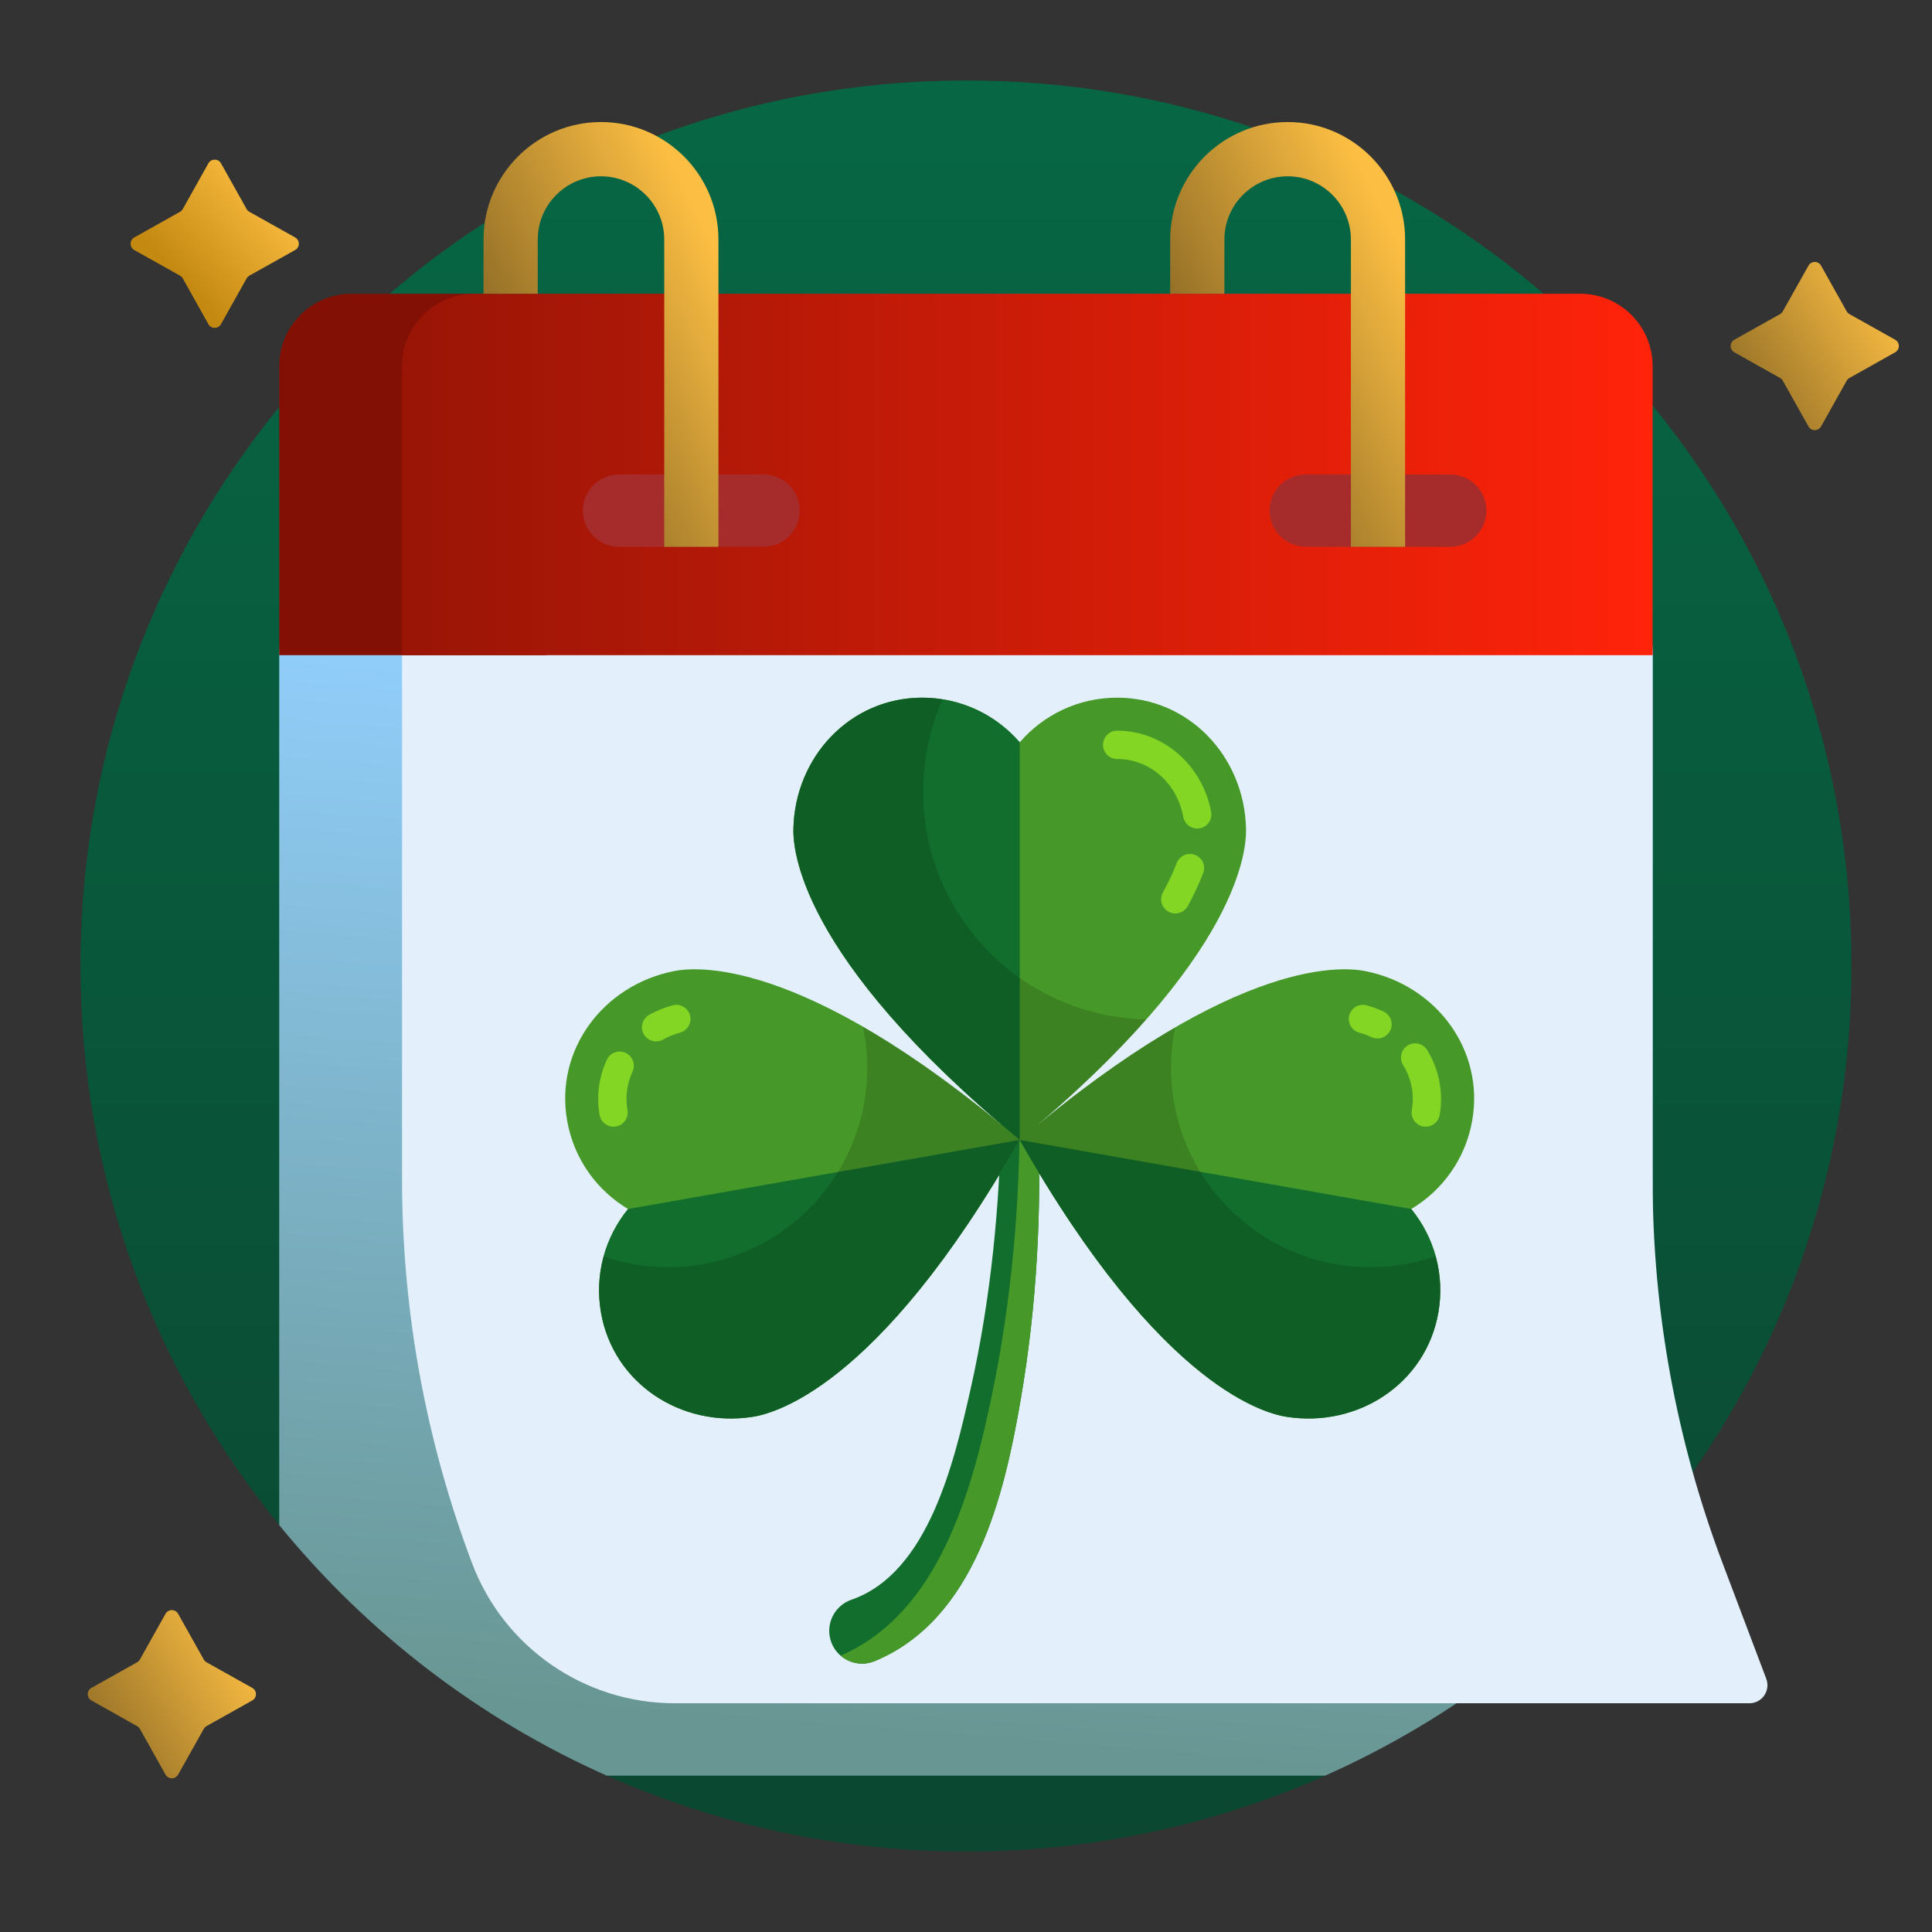 <svg width="36" height="36" viewBox="0 0 36 36" fill="none" xmlns="http://www.w3.org/2000/svg">
<rect x="0" y="0" width="36" height="36" fill="#333333" stroke="none"/>
<path d="M24.694 33.086C22.648 33.995 20.383 34.5 18 34.5C15.617 34.5 13.352 33.995 11.306 33.086C11.306 30.508 9.216 28.418 6.638 28.418H5.204C2.888 25.577 1.5 21.951 1.5 18C1.5 8.989 8.723 1.666 17.695 1.503C26.939 1.335 34.477 8.713 34.5 17.959C34.509 21.614 33.329 24.993 31.326 27.732H30.048C27.091 27.732 24.694 30.129 24.694 33.086Z" fill="url(#paint0_linear_3259_78479)"/>
<path d="M30.795 28.418C29.166 30.416 27.078 32.026 24.693 33.086H11.305C8.92 32.026 6.832 30.416 5.203 28.418V12.208C5.203 11.464 5.806 10.861 6.55 10.861H29.448C30.192 10.861 30.795 11.464 30.795 12.208V28.418Z" fill="url(#paint1_linear_3259_78479)"/>
<path d="M32.597 31.738H12.572C10.893 31.738 9.389 30.699 8.796 29.128C7.934 26.846 7.492 24.427 7.492 21.988V12.207C7.492 10.72 8.698 9.514 10.186 9.514H28.1C29.588 9.514 30.794 10.72 30.794 12.207V21.988C30.794 24.427 31.236 26.846 32.098 29.128L32.912 31.282C32.995 31.503 32.832 31.738 32.597 31.738Z" fill="#E3F0FB"/>
<path d="M10.187 12.208H5.203V6.821C5.203 6.077 5.806 5.474 6.55 5.474H8.84C9.584 5.474 10.187 6.077 10.187 6.821V12.208Z" fill="#821004"/>
<path d="M30.794 12.208H7.492V6.821C7.492 6.077 8.095 5.474 8.839 5.474H29.447C30.191 5.474 30.794 6.077 30.794 6.821V12.208Z" fill="url(#paint2_linear_3259_78479)"/>
<path d="M14.902 9.514C14.902 9.886 14.601 10.188 14.229 10.188H11.535C11.163 10.188 10.861 9.886 10.861 9.514C10.861 9.142 11.163 8.841 11.535 8.841H14.229C14.601 8.841 14.902 9.142 14.902 9.514ZM27.025 8.841H24.331C23.959 8.841 23.657 9.142 23.657 9.514C23.657 9.886 23.959 10.188 24.331 10.188H27.025C27.396 10.188 27.698 9.886 27.698 9.514C27.698 9.142 27.396 8.841 27.025 8.841Z" fill="#A62B2B"/>
<path d="M13.387 4.463C13.387 3.256 12.405 2.274 11.198 2.274C9.992 2.274 9.01 3.256 9.01 4.463V5.473H10.02V4.463C10.02 3.813 10.549 3.285 11.198 3.285C11.848 3.285 12.377 3.813 12.377 4.463V10.188H13.387V4.463Z" fill="url(#paint3_linear_3259_78479)"/>
<path d="M19.34 20.746C19.415 22.522 19.323 24.309 19.021 26.065C18.714 27.856 18.175 30.171 16.304 30.95L16.294 30.954C15.981 31.082 15.624 30.931 15.496 30.618C15.364 30.292 15.534 29.923 15.866 29.808C17.301 29.312 17.783 27.226 18.086 25.881C18.46 24.221 18.633 22.465 18.657 20.76L18.657 20.756C18.659 20.567 18.814 20.416 19.002 20.418C19.185 20.42 19.332 20.566 19.34 20.746Z" fill="#126E2D"/>
<path d="M19.34 20.746C19.333 20.566 19.185 20.42 19.003 20.418C18.992 20.418 18.982 20.418 18.972 20.419C18.99 20.46 19 20.505 19 20.552C19.013 22.377 18.855 24.206 18.483 25.995C18.113 27.776 17.499 30.058 15.664 30.85C15.833 30.996 16.074 31.044 16.295 30.954L16.304 30.95C18.175 30.171 18.714 27.856 19.022 26.065C19.324 24.309 19.415 22.522 19.34 20.746Z" fill="#469928"/>
<path d="M20.818 13C20.091 13 19.441 13.322 19.001 13.832C18.56 13.322 17.91 13 17.184 13C15.845 13 14.817 14.097 14.784 15.435C14.775 15.775 14.836 17.798 19.001 21.242V21.242C19.001 21.242 19.001 21.242 19.001 21.242C19.001 21.242 19.001 21.242 19.001 21.242L19.001 21.242C23.16 17.802 23.226 15.782 23.218 15.436C23.185 14.098 22.158 13 20.818 13Z" fill="#469928"/>
<path d="M21.9 17.021C21.857 17.021 21.814 17.01 21.774 16.988C21.646 16.918 21.599 16.758 21.669 16.63C21.774 16.439 21.861 16.254 21.927 16.081C21.979 15.945 22.131 15.877 22.267 15.929C22.404 15.981 22.472 16.133 22.419 16.269C22.345 16.464 22.248 16.671 22.132 16.884C22.084 16.971 21.993 17.021 21.9 17.021Z" fill="#83D624"/>
<path d="M22.308 15.439C22.183 15.439 22.073 15.35 22.049 15.224C21.93 14.587 21.423 14.143 20.816 14.143C20.671 14.143 20.553 14.024 20.553 13.879C20.553 13.733 20.671 13.615 20.816 13.615C21.667 13.615 22.404 14.251 22.567 15.127C22.594 15.27 22.5 15.408 22.357 15.434C22.34 15.438 22.324 15.439 22.308 15.439Z" fill="#83D624"/>
<path d="M19.001 21.242V13.832C18.56 13.322 17.91 13 17.184 13C15.845 13 14.817 14.097 14.784 15.435C14.775 15.775 14.836 17.798 19.001 21.242Z" fill="#126E2D"/>
<path d="M10.568 20.883C10.694 21.598 11.124 22.183 11.703 22.528C11.277 23.05 11.073 23.747 11.199 24.462C11.431 25.78 12.69 26.602 14.013 26.403C14.35 26.352 16.331 25.941 19 21.241C19 21.241 19 21.241 19 21.241H19C14.89 17.742 12.889 18.028 12.55 18.097C11.238 18.361 10.335 19.563 10.568 20.883Z" fill="#469928"/>
<path d="M12.225 19.404C12.132 19.404 12.042 19.355 11.994 19.268C11.924 19.141 11.97 18.981 12.097 18.91C12.234 18.834 12.38 18.775 12.533 18.733C12.673 18.695 12.818 18.777 12.857 18.918C12.895 19.058 12.813 19.203 12.672 19.242C12.56 19.272 12.452 19.316 12.352 19.372C12.312 19.394 12.268 19.404 12.225 19.404Z" fill="#83D624"/>
<path d="M11.432 20.994C11.307 20.994 11.195 20.904 11.173 20.776C11.111 20.426 11.158 20.071 11.308 19.747C11.369 19.615 11.526 19.558 11.658 19.619C11.79 19.681 11.848 19.837 11.786 19.97C11.682 20.194 11.649 20.442 11.692 20.684C11.717 20.828 11.622 20.965 11.478 20.99C11.463 20.993 11.447 20.994 11.432 20.994Z" fill="#83D624"/>
<path d="M19 21.241L11.703 22.528C11.277 23.05 11.073 23.747 11.199 24.462C11.431 25.78 12.69 26.602 14.013 26.402C14.35 26.352 16.331 25.941 19 21.241Z" fill="#126E2D"/>
<path d="M27.432 20.883C27.306 21.598 26.875 22.183 26.297 22.528C26.723 23.05 26.927 23.747 26.801 24.462C26.568 25.78 25.31 26.602 23.987 26.403C23.649 26.352 21.668 25.941 19 21.241H19C19 21.241 19 21.241 19 21.241C19 21.241 19 21.241 19 21.241H19C23.11 17.742 25.11 18.028 25.45 18.097C26.762 18.361 27.665 19.563 27.432 20.883Z" fill="#469928"/>
<path d="M25.668 19.351C25.631 19.351 25.593 19.343 25.557 19.326C25.484 19.292 25.406 19.263 25.327 19.242C25.186 19.203 25.104 19.058 25.142 18.918C25.181 18.777 25.326 18.695 25.466 18.733C25.574 18.763 25.679 18.801 25.779 18.848C25.912 18.909 25.969 19.066 25.907 19.198C25.863 19.294 25.768 19.351 25.668 19.351Z" fill="#83D624"/>
<path d="M26.567 20.994C26.552 20.994 26.536 20.993 26.521 20.991C26.377 20.965 26.281 20.828 26.307 20.685C26.358 20.392 26.302 20.101 26.144 19.843C26.068 19.719 26.107 19.556 26.231 19.48C26.356 19.404 26.518 19.443 26.594 19.567C26.817 19.931 26.899 20.361 26.826 20.777C26.803 20.904 26.692 20.994 26.567 20.994Z" fill="#83D624"/>
<path d="M19 21.241L26.297 22.528C26.723 23.05 26.927 23.747 26.801 24.462C26.568 25.78 25.31 26.602 23.987 26.402C23.649 26.352 21.668 25.941 19 21.241Z" fill="#126E2D"/>
<path opacity="0.15" d="M17.202 14.752C17.202 14.139 17.332 13.557 17.565 13.031C17.441 13.011 17.314 13 17.184 13C15.845 13 14.817 14.097 14.784 15.435C14.775 15.775 14.836 17.798 19.001 21.242V21.242C19.001 21.242 19.001 21.242 19.001 21.242C19.001 21.242 19.001 21.242 19.001 21.242L19.001 21.242C20.009 20.408 20.776 19.658 21.36 18.995C19.056 18.949 17.202 17.067 17.202 14.752Z" fill="black"/>
<path opacity="0.15" d="M19 21.241C17.87 20.279 16.9 19.604 16.079 19.131C16.132 19.379 16.16 19.636 16.16 19.9C16.16 21.95 14.498 23.612 12.448 23.612C12.028 23.612 11.624 23.542 11.247 23.413C11.156 23.744 11.135 24.101 11.199 24.462C11.431 25.78 12.69 26.602 14.013 26.403C14.35 26.352 16.331 25.941 19 21.241Z" fill="black"/>
<path opacity="0.15" d="M25.532 23.611C23.483 23.611 21.821 21.95 21.821 19.9C21.821 19.641 21.848 19.388 21.898 19.144C21.083 19.616 20.12 20.288 19 21.241H19V21.241C19 21.241 19 21.241 19 21.241L19 21.241C21.668 25.941 23.649 26.352 23.987 26.402C25.31 26.602 26.569 25.78 26.801 24.462C26.865 24.098 26.843 23.74 26.751 23.407C26.369 23.539 25.959 23.611 25.532 23.611Z" fill="black"/>
<path d="M25.172 10.188H26.182V4.463C26.182 3.256 25.2 2.274 23.994 2.274C22.787 2.274 21.805 3.256 21.805 4.463V5.473H22.815V4.463C22.815 3.813 23.344 3.285 23.994 3.285C24.643 3.285 25.172 3.813 25.172 4.463V10.188Z" fill="url(#paint4_linear_3259_78479)"/>
<path d="M4.595 3.895L4.118 3.043C4.067 2.952 3.935 2.952 3.883 3.043L3.406 3.895C3.394 3.917 3.376 3.935 3.354 3.947L2.502 4.424C2.411 4.476 2.411 4.608 2.502 4.659L3.354 5.136C3.376 5.149 3.394 5.166 3.406 5.188L3.883 6.04C3.935 6.132 4.067 6.132 4.118 6.04L4.595 5.188C4.608 5.167 4.625 5.149 4.647 5.136L5.499 4.659C5.591 4.608 5.591 4.476 5.499 4.424L4.647 3.947C4.625 3.935 4.608 3.917 4.595 3.895Z" fill="url(#paint5_linear_3259_78479)"/>
<path d="M33.22 5.801L33.698 4.95C33.749 4.858 33.881 4.858 33.933 4.95L34.41 5.801C34.422 5.823 34.44 5.841 34.462 5.853L35.313 6.33C35.405 6.382 35.405 6.514 35.313 6.565L34.462 7.043C34.44 7.055 34.422 7.073 34.41 7.094L33.933 7.946C33.881 8.038 33.749 8.038 33.698 7.946L33.22 7.094C33.208 7.073 33.19 7.055 33.169 7.043L32.317 6.565C32.225 6.514 32.225 6.382 32.317 6.33L33.169 5.853C33.19 5.841 33.208 5.823 33.22 5.801Z" fill="url(#paint6_linear_3259_78479)"/>
<path d="M3.319 30.071L3.797 30.922C3.809 30.944 3.827 30.962 3.848 30.974L4.7 31.451C4.792 31.503 4.792 31.635 4.7 31.686L3.848 32.164C3.827 32.176 3.809 32.194 3.797 32.215L3.319 33.067C3.268 33.159 3.136 33.159 3.084 33.067L2.607 32.215C2.595 32.194 2.577 32.176 2.555 32.164L1.704 31.686C1.612 31.635 1.612 31.503 1.704 31.451L2.555 30.974C2.577 30.962 2.595 30.944 2.607 30.922L3.084 30.071C3.136 29.979 3.268 29.979 3.319 30.071Z" fill="url(#paint7_linear_3259_78479)"/>
<defs>
<linearGradient id="paint0_linear_3259_78479" x1="18" y1="1.5" x2="18" y2="34.5" gradientUnits="userSpaceOnUse">
<stop stop-color="#076744"/>
<stop offset="1" stop-color="#0B4731"/>
</linearGradient>
<linearGradient id="paint1_linear_3259_78479" x1="11.6" y1="12.322" x2="9.995" y2="31.901" gradientUnits="userSpaceOnUse">
<stop stop-color="#91CEFB"/>
<stop offset="1" stop-color="#689692"/>
</linearGradient>
<linearGradient id="paint2_linear_3259_78479" x1="7.492" y1="8.841" x2="30.794" y2="8.841" gradientUnits="userSpaceOnUse">
<stop stop-color="#991506"/>
<stop offset="1" stop-color="#FF230A"/>
</linearGradient>
<linearGradient id="paint3_linear_3259_78479" x1="13.315" y1="4.508" x2="9.566" y2="6.383" gradientUnits="userSpaceOnUse">
<stop stop-color="#FDBF43"/>
<stop offset="1" stop-color="#977228"/>
</linearGradient>
<linearGradient id="paint4_linear_3259_78479" x1="26.11" y1="4.508" x2="22.361" y2="6.383" gradientUnits="userSpaceOnUse">
<stop stop-color="#FDBF43"/>
<stop offset="1" stop-color="#977228"/>
</linearGradient>
<linearGradient id="paint5_linear_3259_78479" x1="5.516" y1="3.859" x2="3.67" y2="5.528" gradientUnits="userSpaceOnUse">
<stop stop-color="#FDBF43"/>
<stop offset="1" stop-color="#C48911"/>
</linearGradient>
<linearGradient id="paint6_linear_3259_78479" x1="35.82" y1="6.403" x2="32.983" y2="8.13" gradientUnits="userSpaceOnUse">
<stop stop-color="#FDBF43"/>
<stop offset="1" stop-color="#977228"/>
</linearGradient>
<linearGradient id="paint7_linear_3259_78479" x1="5.206" y1="31.524" x2="2.369" y2="33.251" gradientUnits="userSpaceOnUse">
<stop stop-color="#FDBF43"/>
<stop offset="1" stop-color="#977228"/>
</linearGradient>
</defs>
</svg>
